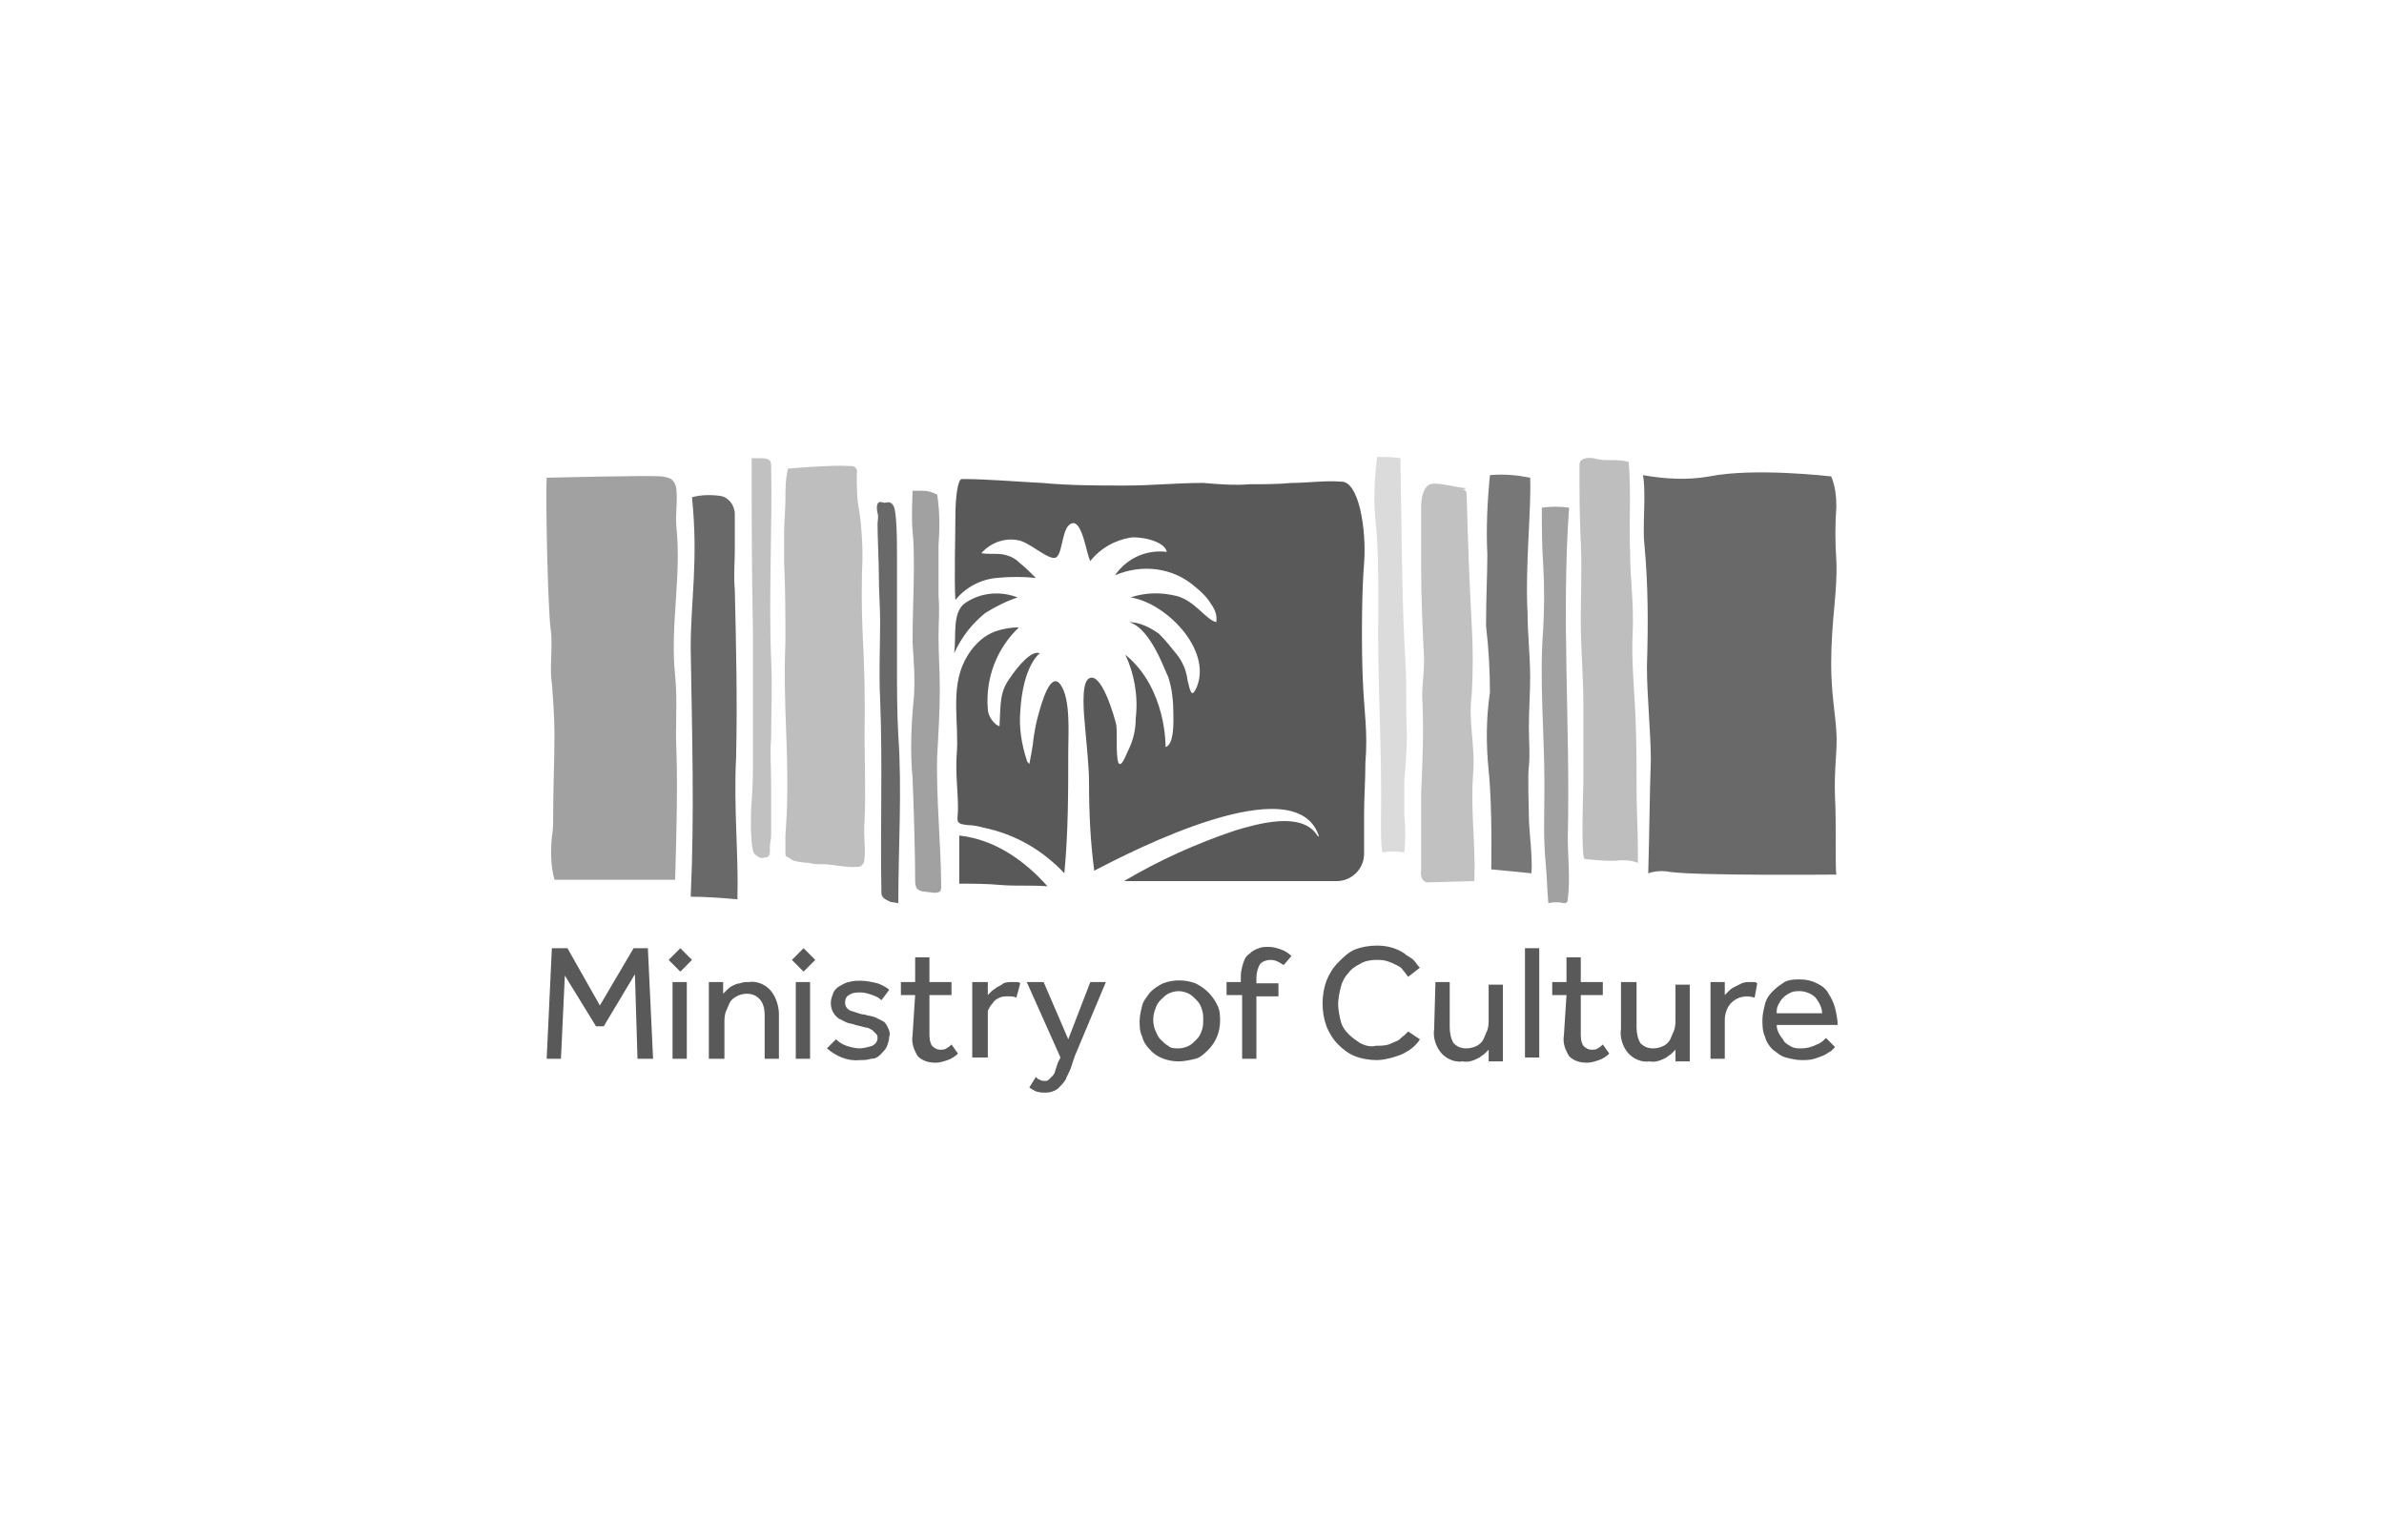 <svg xmlns="http://www.w3.org/2000/svg" xmlns:xlink="http://www.w3.org/1999/xlink" width="240px" height="155px" viewBox="0 0 240 155"><title>ministry of culture english</title><g id="Page-1" stroke="none" stroke-width="1" fill="none" fill-rule="evenodd"><g id="Client-Logos-Copy" transform="translate(-320, -19)"><g id="ministry-of-culture-english" transform="translate(320, 19)"><rect id="Rectangle-Copy" fill="#FFFFFF" x="0" y="0" width="240" height="155"></rect><g id="Ministry-of-Culture-KSA-" opacity="0.747" transform="translate(55, 46)" fill-rule="nonzero"><polygon id="Path" fill="#222222" points="0.557 49.46 2.125 49.46 5.39 55.224 8.786 49.46 10.223 49.46 10.745 60.594 9.178 60.594 8.917 52.08 5.782 57.319 4.998 57.319 1.863 52.211 1.472 60.594 0.035 60.594"></polygon><path d="M13.488,49.46 L14.664,50.639 L13.488,51.818 L12.313,50.639 L13.488,49.46 Z M12.705,52.866 L14.142,52.866 L14.142,60.594 L12.705,60.594 L12.705,52.866 Z" id="Shape" fill="#222222"></path><path d="M16.362,60.594 L16.362,53.39 C16.362,53.259 16.362,53.128 16.362,52.866 L17.799,52.866 L17.799,54.045 C17.929,53.914 18.06,53.783 18.191,53.652 C18.321,53.521 18.452,53.39 18.713,53.259 C18.974,53.128 19.236,52.997 19.497,52.997 C19.758,52.866 20.15,52.866 20.411,52.866 C21.195,52.735 22.109,53.128 22.632,53.783 C23.154,54.438 23.415,55.355 23.415,56.141 L23.415,60.594 L21.979,60.594 L21.979,56.141 C21.979,55.617 21.848,54.962 21.456,54.569 C21.064,54.176 20.672,54.045 20.15,54.045 C19.497,54.045 18.713,54.438 18.452,54.962 C18.321,55.224 18.191,55.617 18.06,55.879 C17.929,56.272 17.929,56.665 17.929,56.927 L17.929,60.594 L16.362,60.594 Z" id="Path" fill="#222222"></path><path d="M25.897,49.46 L27.073,50.639 L25.897,51.818 L24.722,50.639 L25.897,49.46 Z M25.113,52.866 L26.55,52.866 L26.55,60.594 L25.113,60.594 L25.113,52.866 Z" id="Shape" fill="#222222"></path><path d="M29.163,58.629 C29.424,58.891 29.816,59.153 30.208,59.284 C30.599,59.415 31.122,59.546 31.514,59.546 C31.906,59.546 32.428,59.415 32.82,59.284 C33.081,59.153 33.342,58.891 33.342,58.498 C33.342,58.367 33.342,58.236 33.212,58.105 C33.081,57.974 32.951,57.843 32.82,57.712 C32.559,57.581 32.428,57.45 32.167,57.45 L31.122,57.188 C30.861,57.058 30.469,57.058 30.208,56.927 C29.946,56.796 29.685,56.665 29.424,56.534 C28.901,56.141 28.64,55.617 28.64,54.962 C28.64,54.569 28.771,54.307 28.901,53.914 C29.032,53.652 29.293,53.39 29.554,53.259 C29.816,53.128 30.208,52.866 30.469,52.866 C30.861,52.735 31.253,52.735 31.644,52.735 C32.167,52.735 32.82,52.866 33.342,52.997 C33.734,53.128 34.257,53.39 34.518,53.652 L33.734,54.7 C33.473,54.438 33.212,54.307 32.82,54.176 C32.428,54.045 32.036,53.914 31.644,53.914 C31.253,53.914 30.861,53.914 30.469,54.176 C30.208,54.307 30.077,54.569 30.077,54.962 C30.077,55.355 30.338,55.617 30.599,55.748 C31.122,55.879 31.644,56.141 32.036,56.141 C32.428,56.272 32.689,56.272 33.081,56.403 C33.342,56.534 33.604,56.665 33.865,56.796 C34.126,56.927 34.257,57.188 34.387,57.45 C34.518,57.712 34.649,58.105 34.518,58.367 C34.518,58.76 34.387,59.022 34.257,59.415 C34.126,59.677 33.865,59.939 33.604,60.201 C33.342,60.463 33.081,60.594 32.689,60.594 C32.297,60.725 31.906,60.725 31.514,60.725 C30.338,60.856 29.163,60.332 28.248,59.546 L29.163,58.629 Z" id="Path" fill="#222222"></path><path d="M37.13,54.176 L35.694,54.176 L35.694,52.866 L37.13,52.866 L37.13,50.377 L38.567,50.377 L38.567,52.866 L40.788,52.866 L40.788,54.176 L38.567,54.176 L38.567,57.974 C38.567,58.367 38.567,58.891 38.828,59.284 C39.09,59.546 39.351,59.677 39.612,59.677 C39.873,59.677 40.135,59.677 40.265,59.546 C40.526,59.415 40.657,59.284 40.788,59.153 L41.441,60.07 C41.18,60.332 40.788,60.594 40.396,60.725 C40.004,60.856 39.612,60.987 39.22,60.987 C38.567,60.987 37.914,60.856 37.392,60.332 C37,59.677 36.738,59.022 36.869,58.236 L37.13,54.176 Z" id="Path" fill="#222222"></path><path d="M42.878,60.594 L42.878,53.39 C42.878,53.259 42.878,53.128 42.878,52.866 L44.445,52.866 L44.445,54.176 C44.576,54.045 44.706,53.914 44.837,53.783 C44.967,53.652 45.229,53.521 45.359,53.39 C45.621,53.259 45.882,53.128 46.012,52.997 C46.274,52.866 46.665,52.866 46.927,52.866 L47.319,52.866 C47.449,52.866 47.58,52.866 47.71,52.997 L47.319,54.438 C47.057,54.307 46.796,54.307 46.535,54.307 C46.274,54.307 45.882,54.307 45.621,54.438 C45.359,54.569 45.098,54.7 44.967,54.962 C44.706,55.224 44.576,55.486 44.445,55.748 C44.445,55.879 44.445,56.272 44.445,56.534 L44.445,60.463 L42.878,60.463 L42.878,60.594 Z" id="Path" fill="#222222"></path><path d="M49.278,62.428 C49.408,62.559 49.539,62.69 49.67,62.69 C49.8,62.821 50.062,62.821 50.192,62.821 C50.323,62.821 50.453,62.821 50.584,62.69 C50.715,62.559 50.845,62.428 50.976,62.297 C51.107,62.166 51.237,61.904 51.237,61.773 L51.498,60.987 L51.76,60.463 L48.364,52.866 L50.062,52.866 L52.543,58.629 L54.764,52.866 L56.331,52.866 L53.196,60.332 C53.066,60.725 52.935,61.118 52.805,61.511 C52.674,61.904 52.413,62.297 52.282,62.69 C52.021,63.083 51.76,63.345 51.498,63.607 C51.107,63.869 50.715,64 50.323,64 C49.931,64 49.67,64 49.278,63.869 C49.017,63.738 48.755,63.607 48.625,63.476 L49.278,62.428 Z" id="Path" fill="#222222"></path><path d="M63.646,60.856 C62.601,60.856 61.425,60.463 60.772,59.677 C60.38,59.284 60.119,58.891 59.989,58.367 C59.727,57.843 59.727,57.319 59.727,56.796 C59.727,56.272 59.858,55.748 59.989,55.224 C60.119,54.7 60.511,54.307 60.772,53.914 C61.164,53.521 61.556,53.259 62.078,52.997 C63.123,52.604 64.299,52.604 65.344,52.997 C65.866,53.259 66.258,53.521 66.65,53.914 C67.042,54.307 67.303,54.7 67.564,55.224 C67.826,55.748 67.826,56.272 67.826,56.796 C67.826,57.843 67.434,58.891 66.65,59.677 C66.258,60.07 65.866,60.463 65.344,60.594 C64.821,60.725 64.168,60.856 63.646,60.856 M63.646,59.546 C64.038,59.546 64.43,59.415 64.691,59.284 C64.952,59.153 65.213,58.891 65.475,58.629 C65.736,58.367 65.866,58.105 65.997,57.712 C66.128,57.319 66.128,57.058 66.128,56.665 C66.128,56.272 66.128,56.01 65.997,55.617 C65.866,55.224 65.736,54.962 65.475,54.7 C65.213,54.438 64.952,54.176 64.691,54.045 C64.43,53.914 64.038,53.783 63.646,53.783 C63.254,53.783 62.862,53.914 62.601,54.045 C62.34,54.176 62.078,54.438 61.817,54.7 C61.556,54.962 61.425,55.224 61.295,55.617 C61.034,56.272 61.034,57.058 61.295,57.712 C61.425,57.974 61.556,58.367 61.817,58.629 C62.078,58.891 62.34,59.153 62.601,59.284 C62.862,59.546 63.254,59.546 63.646,59.546" id="Shape" fill="#222222"></path><path d="M69.916,54.176 L68.479,54.176 L68.479,52.866 L69.916,52.866 L69.916,52.211 C69.916,51.818 70.046,51.294 70.177,50.901 C70.307,50.508 70.438,50.246 70.83,49.984 C71.091,49.722 71.352,49.591 71.744,49.46 C72.005,49.329 72.397,49.329 72.789,49.329 C73.181,49.329 73.573,49.46 73.965,49.591 C74.357,49.722 74.748,49.984 75.01,50.246 L74.226,51.163 C73.834,50.901 73.442,50.639 72.92,50.639 C72.528,50.639 72.136,50.77 71.875,51.032 C71.614,51.425 71.483,51.949 71.483,52.473 L71.483,52.997 L73.703,52.997 L73.703,54.307 L71.483,54.307 L71.483,60.594 L70.046,60.594 L70.046,54.176 L69.916,54.176 Z" id="Path" fill="#222222"></path><path d="M87.941,58.629 C87.81,58.891 87.549,59.153 87.418,59.284 C87.157,59.546 86.765,59.808 86.504,59.939 C86.112,60.201 85.59,60.332 85.198,60.463 C84.675,60.594 84.153,60.725 83.63,60.725 C82.847,60.725 82.063,60.594 81.41,60.332 C80.757,60.07 80.234,59.677 79.712,59.153 C79.189,58.629 78.798,57.974 78.536,57.319 C78.014,55.879 78.014,54.176 78.536,52.735 C78.798,52.08 79.189,51.425 79.712,50.901 C80.234,50.377 80.757,49.853 81.41,49.591 C82.063,49.329 82.847,49.198 83.63,49.198 C84.675,49.198 85.59,49.46 86.373,49.984 C86.635,50.246 87.027,50.377 87.288,50.639 C87.549,50.901 87.68,51.163 87.941,51.425 L86.765,52.342 C86.635,52.211 86.504,51.949 86.243,51.687 C86.112,51.425 85.851,51.294 85.59,51.163 C85.329,51.032 85.067,50.901 84.675,50.77 C84.284,50.639 83.892,50.639 83.5,50.639 C82.977,50.639 82.324,50.77 81.932,51.032 C81.41,51.294 81.018,51.556 80.757,51.949 C80.365,52.342 80.104,52.866 79.973,53.39 C79.843,53.914 79.712,54.569 79.712,55.093 C79.712,55.617 79.843,56.272 79.973,56.796 C80.104,57.319 80.365,57.712 80.757,58.105 C81.149,58.498 81.541,58.76 81.932,59.022 C82.455,59.284 82.977,59.415 83.5,59.284 C83.892,59.284 84.414,59.284 84.806,59.153 C85.067,59.022 85.459,58.891 85.72,58.76 C85.982,58.629 86.112,58.367 86.373,58.236 L86.765,57.843 L87.941,58.629 Z" id="Path" fill="#222222"></path><path d="M89.508,52.866 L90.945,52.866 L90.945,57.45 C90.945,57.974 91.076,58.629 91.337,59.022 C91.729,59.415 92.121,59.546 92.643,59.546 C93.035,59.546 93.427,59.415 93.688,59.284 C93.949,59.153 94.211,58.891 94.341,58.629 C94.472,58.367 94.602,57.974 94.733,57.712 C94.864,57.319 94.864,56.927 94.864,56.665 L94.864,53.128 L96.3,53.128 L96.3,60.332 C96.3,60.463 96.3,60.594 96.3,60.856 L94.864,60.856 L94.864,59.677 C94.733,59.808 94.602,59.939 94.472,60.07 C94.341,60.201 94.08,60.332 93.949,60.463 C93.427,60.725 92.904,60.987 92.251,60.856 C91.468,60.987 90.553,60.594 90.031,59.939 C89.508,59.284 89.247,58.367 89.378,57.581 L89.508,52.866 Z" id="Path" fill="#222222"></path><rect id="Rectangle" fill="#222222" x="98.521" y="49.46" width="1.437" height="11.003"></rect><path d="M102.701,54.176 L101.264,54.176 L101.264,52.866 L102.701,52.866 L102.701,50.377 L104.138,50.377 L104.138,52.866 L106.358,52.866 L106.358,54.176 L104.138,54.176 L104.138,57.974 C104.138,58.367 104.138,58.891 104.399,59.284 C104.66,59.546 104.921,59.677 105.183,59.677 C105.444,59.677 105.705,59.677 105.836,59.546 C106.097,59.415 106.227,59.284 106.358,59.153 L107.011,60.07 C106.75,60.332 106.358,60.594 105.966,60.725 C105.574,60.856 105.183,60.987 104.791,60.987 C104.138,60.987 103.484,60.856 102.962,60.332 C102.57,59.677 102.309,59.022 102.44,58.236 L102.701,54.176 Z" id="Path" fill="#222222"></path><path d="M108.187,52.866 L109.754,52.866 L109.754,57.45 C109.754,57.974 109.885,58.629 110.146,59.022 C110.538,59.415 110.93,59.546 111.452,59.546 C111.844,59.546 112.236,59.415 112.497,59.284 C112.758,59.153 113.02,58.891 113.15,58.629 C113.281,58.367 113.411,57.974 113.542,57.712 C113.673,57.319 113.673,56.927 113.673,56.665 L113.673,53.128 L115.11,53.128 L115.11,60.332 C115.11,60.463 115.11,60.594 115.11,60.856 L113.673,60.856 L113.673,59.677 C113.542,59.808 113.411,59.939 113.281,60.07 C113.15,60.201 112.889,60.332 112.758,60.463 C112.236,60.725 111.713,60.987 111.06,60.856 C110.277,60.987 109.362,60.594 108.84,59.939 C108.317,59.284 108.056,58.367 108.187,57.581 L108.187,52.866 Z" id="Path" fill="#222222"></path><path d="M117.199,60.594 L117.199,53.39 C117.199,53.259 117.199,53.128 117.199,52.866 L118.636,52.866 L118.636,54.176 C118.767,54.045 118.897,53.914 119.028,53.783 C119.159,53.652 119.289,53.521 119.551,53.39 C119.812,53.259 120.073,53.128 120.334,52.997 C120.595,52.866 120.987,52.866 121.249,52.866 L121.51,52.866 C121.64,52.866 121.771,52.866 121.902,52.997 L121.64,54.438 C120.857,54.176 119.942,54.307 119.289,54.962 C118.897,55.355 118.636,56.01 118.636,56.665 L118.636,60.594 L117.199,60.594 L117.199,60.594 Z" id="Path" fill="#222222"></path><path d="M129.739,59.415 C129.608,59.546 129.478,59.677 129.347,59.808 C129.086,59.939 128.955,60.07 128.694,60.201 C128.433,60.332 128.041,60.463 127.649,60.594 C127.257,60.725 126.735,60.725 126.343,60.725 C125.82,60.725 125.298,60.594 124.775,60.463 C124.253,60.332 123.861,59.939 123.469,59.677 C123.077,59.284 122.816,58.891 122.685,58.367 C122.424,57.843 122.424,57.188 122.424,56.665 C122.424,56.141 122.555,55.617 122.685,55.093 C122.816,54.569 123.077,54.176 123.469,53.783 C123.861,53.39 124.253,53.128 124.645,52.866 C125.167,52.604 125.69,52.604 126.212,52.604 C126.865,52.604 127.388,52.735 127.91,52.997 C128.433,53.259 128.824,53.521 129.086,54.045 C129.347,54.438 129.608,54.962 129.739,55.486 C129.869,56.01 130,56.665 130,57.188 L123.861,57.188 C123.861,57.581 123.992,57.843 124.122,58.105 C124.253,58.367 124.514,58.629 124.645,58.891 C124.906,59.153 125.167,59.284 125.428,59.415 C125.69,59.546 126.081,59.546 126.343,59.546 C126.865,59.546 127.388,59.415 127.91,59.153 C128.302,59.022 128.563,58.76 128.824,58.498 L129.739,59.415 Z M128.433,56.01 C128.433,55.486 128.171,54.962 127.779,54.438 C127.388,54.045 126.735,53.783 126.212,53.783 C125.951,53.783 125.559,53.783 125.298,53.914 C125.037,54.045 124.775,54.176 124.514,54.438 C124.253,54.7 124.122,54.962 123.992,55.224 C123.861,55.486 123.861,55.748 123.861,56.01 L128.433,56.01 Z" id="Shape" fill="#222222"></path><path d="M102.962,5.109 C102.178,16.112 103.093,27.115 102.831,38.249 C102.831,40.345 103.093,42.441 102.831,44.537 C102.831,44.799 102.701,44.93 102.44,44.93 C101.917,44.799 101.395,44.799 100.872,44.93 C100.741,43.489 100.741,42.31 100.611,41 C100.35,38.249 100.48,35.891 100.48,33.01 C100.48,27.77 99.958,22.53 100.35,17.422 C100.48,15.195 100.48,12.968 100.35,10.741 C100.219,8.907 100.219,6.942 100.219,5.109 C101.133,4.978 102.048,4.978 102.962,5.109" id="Path" fill="#828282"></path><path d="M11.66,1.965 C12.574,2.096 12.966,2.358 13.097,3.275 C13.227,4.847 12.966,5.633 13.097,7.073 C13.619,12.051 12.443,17.029 12.966,22.006 C13.227,24.626 12.966,26.984 13.097,29.604 C13.227,33.534 13.097,37.987 12.966,42.572 L0.818,42.572 C0.427,41.131 0.427,39.69 0.557,38.249 C0.688,37.594 0.688,36.808 0.688,36.153 C0.688,33.272 0.818,30.783 0.818,27.901 C0.818,26.198 0.688,24.495 0.557,22.792 C0.296,21.351 0.688,18.732 0.427,17.291 C0.165,15.195 -0.096,4.192 0.035,2.096 C0.035,2.096 10.223,1.834 11.66,1.965" id="Path" fill="#828282"></path><path d="M33.865,4.585 C33.212,4.323 33.212,5.109 33.342,5.633 C33.473,6.157 33.342,6.288 33.342,6.812 C33.342,7.859 33.473,10.741 33.473,11.789 C33.473,13.623 33.604,15.064 33.604,16.505 C33.604,19.125 33.473,21.744 33.604,24.364 C33.865,30.914 33.604,37.463 33.734,43.882 C33.734,44.406 34.126,44.537 34.649,44.799 L35.432,44.93 C35.432,39.428 35.824,33.534 35.432,28.032 C35.302,25.674 35.302,23.316 35.302,20.958 C35.302,18.601 35.302,16.505 35.302,14.278 C35.302,12.968 35.302,11.527 35.302,10.217 C35.302,8.514 35.302,5.371 34.91,4.847 C34.518,4.323 34.257,4.716 33.865,4.585" id="Path" fill="#373737"></path><path d="M21.848,40.345 C22.632,40.345 22.501,39.821 22.501,39.297 C22.501,38.773 22.632,38.642 22.632,38.118 C22.632,37.07 22.632,34.058 22.632,33.01 C22.632,31.176 22.501,29.735 22.632,28.294 C22.632,25.674 22.762,23.054 22.632,20.435 C22.37,13.885 22.762,7.204 22.632,0.786 C22.632,0.262 22.24,0.131 21.587,0.131 L20.672,0.131 C20.672,5.764 20.672,11.658 20.803,17.684 C20.803,20.042 20.803,21.875 20.803,24.102 C20.803,26.329 20.803,28.163 20.803,30.39 C20.803,31.569 20.803,32.879 20.672,34.581 C20.542,36.284 20.542,39.428 20.934,39.952 C21.195,40.214 21.587,40.476 21.848,40.345" id="Path" fill="#ACACAC"></path><path d="M37.914,43.751 C37.261,43.62 37.13,43.358 37.13,42.572 C37.13,40.214 37,35.367 36.869,32.355 C36.608,29.604 36.738,26.853 37,24.233 C37.13,22.399 37,20.565 36.869,18.732 C36.869,15.719 37,13.361 37,11.265 C37,9.955 37,8.776 36.869,7.466 C36.738,6.157 36.869,3.668 36.869,3.406 C37.261,3.406 37.522,3.406 37.914,3.406 C38.437,3.406 38.828,3.537 39.351,3.799 C39.612,5.502 39.612,7.204 39.481,8.907 C39.481,9.693 39.481,13.099 39.481,14.016 C39.612,15.326 39.481,16.767 39.481,18.077 C39.481,19.78 39.612,21.613 39.612,23.316 C39.612,25.543 39.481,27.77 39.351,29.997 C39.22,34.058 39.743,39.428 39.743,42.834 C39.743,43.489 39.873,43.882 39.09,43.882 L37.914,43.751" id="Path" fill="#828282"></path><path d="M99.174,41.917 C99.305,40.214 98.913,37.594 98.913,36.153 C98.913,35.367 98.782,32.093 98.913,31.176 C99.043,29.866 98.913,28.556 98.913,27.246 C98.913,25.543 99.043,23.84 99.043,22.137 C99.043,20.042 98.782,17.815 98.782,15.719 C98.521,11.134 99.174,5.24 99.043,2.096 C97.737,1.834 96.431,1.703 94.994,1.834 C94.733,4.454 94.602,7.204 94.733,9.824 C94.733,11.789 94.602,14.147 94.602,17.029 C94.864,19.256 94.994,21.482 94.994,23.709 C94.602,26.329 94.602,28.949 94.864,31.569 C95.256,35.367 95.125,41.524 95.125,41.524 L99.174,41.917 Z" id="Path" fill="#4A4A4A"></path><path d="M110.93,41.917 C111.06,37.332 111.06,34.45 111.191,30.521 C111.191,27.77 110.799,24.102 110.799,21.089 C110.93,16.898 110.93,12.837 110.538,8.776 C110.407,7.597 110.538,5.502 110.538,4.323 C110.538,3.537 110.538,2.62 110.407,1.834 C112.628,2.227 114.848,2.358 117.069,1.965 C121.64,1.048 129.347,1.965 129.347,1.965 C129.739,2.882 129.869,3.93 129.869,4.978 C129.739,6.812 129.739,8.645 129.869,10.479 C130,13.623 129.347,16.374 129.347,20.827 C129.347,23.709 129.739,25.674 129.869,27.639 C130,29.604 129.608,31.307 129.739,34.45 C129.869,36.415 129.739,41.524 129.869,42.048 C129.869,42.048 116.154,42.179 113.15,41.786 C112.497,41.655 111.713,41.655 110.93,41.917" id="Path" fill="#373737"></path><path d="M85.982,0.131 C86.112,7.073 86.112,14.671 86.504,20.958 C86.635,23.054 86.504,25.674 86.635,28.032 C86.635,29.08 86.504,31.176 86.373,32.617 C86.373,33.796 86.373,34.843 86.373,36.022 C86.504,37.332 86.504,38.511 86.373,39.821 C85.59,39.69 84.937,39.69 84.153,39.821 C84.022,38.904 84.022,37.987 84.022,37.07 C84.153,28.818 83.63,22.661 83.761,15.064 C83.761,12.575 83.761,9.169 83.5,6.681 C83.239,4.454 83.369,2.227 83.63,0 C84.414,0 85.198,0 85.982,0.131" id="Path" fill="#CFCFCF"></path><path d="M108.97,0.524 C109.232,4.061 108.97,6.419 109.101,9.562 C109.101,12.313 109.493,14.54 109.362,17.684 C109.232,20.304 109.493,23.054 109.624,25.674 C109.754,28.294 109.754,30.914 109.754,33.534 C109.754,35.498 109.885,37.332 109.885,39.428 C109.885,39.821 109.885,40.476 109.885,40.869 C109.232,40.607 108.709,40.607 108.187,40.607 C107.011,40.738 105.836,40.607 104.529,40.476 C104.138,40.345 104.399,33.272 104.399,32.748 C104.399,30.128 104.399,27.508 104.399,24.757 C104.399,22.137 104.138,19.256 104.138,16.505 C104.138,13.754 104.268,11.265 104.138,8.514 C104.007,5.764 104.007,3.537 104.007,0.786 C104.007,0.262 104.529,2.06779038e-15 105.444,0.131 C106.619,0.524 107.925,0.131 108.97,0.524" id="Path" fill="#A8A8A8"></path><path d="M17.538,3.93 C18.321,4.061 18.974,4.847 18.974,5.764 C18.974,7.073 18.974,8.252 18.974,9.431 C18.974,10.61 18.844,11.92 18.974,13.361 C19.105,18.994 19.236,24.364 19.105,30.259 C18.844,35.236 19.366,40.083 19.236,44.537 C17.799,44.406 15.97,44.275 14.533,44.275 C14.925,35.891 14.664,27.901 14.533,19.256 C14.533,14.409 15.317,10.479 14.664,4.061 C15.578,3.799 16.623,3.799 17.538,3.93" id="Path" fill="#373737"></path><path d="M82.194,22.399 C82.063,19.387 82.063,13.754 82.324,10.741 C82.586,7.335 81.802,2.358 79.973,2.489 C78.406,2.358 76.577,2.62 75.01,2.62 C73.703,2.751 72.136,2.751 70.83,2.751 C69.262,2.882 67.695,2.751 66.128,2.62 C63.385,2.62 61.034,2.882 58.291,2.882 C55.548,2.882 52.674,2.882 49.931,2.62 C47.188,2.489 44.445,2.227 41.833,2.227 C41.441,2.227 41.18,3.93 41.18,6.026 C41.18,8.121 41.049,12.313 41.18,14.409 C42.224,13.099 43.792,12.313 45.359,12.182 C46.665,12.051 47.972,12.051 49.278,12.182 C48.755,11.658 48.233,11.134 47.58,10.61 C47.188,10.217 46.665,9.955 46.012,9.824 C45.359,9.693 44.576,9.824 43.792,9.693 C44.706,8.645 46.143,8.121 47.449,8.383 C48.625,8.514 50.715,10.61 51.368,10.086 C52.021,9.562 51.89,6.942 52.935,6.681 C53.98,6.419 54.372,9.824 54.764,10.479 C55.809,9.169 57.246,8.383 58.813,8.121 C59.597,7.99 62.209,8.383 62.47,9.562 C60.38,9.3 58.421,10.217 57.246,11.92 C59.989,10.741 63.123,11.134 65.344,13.099 C65.997,13.623 66.519,14.147 66.911,14.802 C67.303,15.326 67.564,15.981 67.434,16.636 C66.389,16.374 65.344,14.54 63.515,14.016 C61.948,13.623 60.38,13.623 58.813,14.147 C62.34,14.671 67.042,19.387 65.475,23.185 C64.952,24.364 64.821,23.578 64.56,22.53 C64.43,21.482 64.038,20.565 63.385,19.78 C62.862,19.125 62.34,18.47 61.687,17.815 C60.772,17.16 59.727,16.636 58.682,16.636 C60.903,17.291 62.34,21.744 62.601,22.137 C62.993,23.316 63.123,24.626 63.123,25.805 C63.123,26.46 63.254,28.949 62.34,29.211 C62.34,29.211 62.47,23.316 58.291,19.911 C59.205,21.875 59.597,24.102 59.335,26.329 C59.335,27.508 59.074,28.556 58.552,29.604 C58.421,29.866 58.029,30.914 57.768,30.914 C57.246,31.045 57.507,27.639 57.376,26.984 C57.246,26.329 55.809,21.22 54.503,22.399 C53.85,23.054 54.111,25.936 54.241,27.246 C54.372,28.818 54.633,31.176 54.633,32.748 C54.633,35.76 54.764,38.642 55.156,41.655 C58.944,39.69 75.402,31.176 77.753,38.118 C77.753,38.38 77.622,38.118 77.622,38.118 L77.622,38.118 C76.055,35.629 71.614,36.939 69.393,37.594 C65.475,38.904 61.687,40.607 58.16,42.703 L79.581,42.703 C81.018,42.703 82.324,41.524 82.324,39.952 C82.324,39.952 82.324,39.952 82.324,39.821 C82.324,38.642 82.324,37.332 82.324,35.891 C82.324,34.45 82.455,32.486 82.455,30.783 C82.716,27.639 82.324,25.674 82.194,22.399 M49.539,25.936 C49.278,26.853 49.147,27.639 49.017,28.556 C49.017,28.949 48.625,30.914 48.625,30.914 C48.494,30.783 48.364,30.652 48.364,30.521 C47.841,28.949 47.58,27.246 47.71,25.674 C47.972,20.958 49.67,19.78 49.67,19.78 C48.886,19.387 47.449,21.089 46.665,22.268 C45.621,23.709 45.751,24.757 45.621,27.115 C45.098,26.984 44.445,26.067 44.445,25.412 C44.184,22.268 45.359,19.256 47.58,17.16 C46.796,17.16 46.012,17.291 45.229,17.553 C43.792,18.077 42.747,19.256 42.094,20.565 C40.657,23.447 41.571,26.853 41.31,29.997 C41.18,31.831 41.441,33.665 41.441,35.367 C41.441,36.677 41.049,36.939 42.486,37.07 C43.008,37.07 43.531,37.201 44.053,37.332 C47.188,37.987 49.931,39.559 52.151,41.917 C52.543,37.725 52.543,33.796 52.543,29.604 C52.543,27.901 52.805,24.364 51.76,22.923 C50.715,21.482 49.8,25.019 49.539,25.936 M41.571,38.118 C41.571,39.69 41.571,41 41.571,42.965 C43.008,42.965 44.314,42.965 45.751,43.096 C47.319,43.227 48.886,43.096 50.453,43.227 C48.233,40.738 45.229,38.511 41.571,38.118 M44.184,15.719 C45.229,15.064 46.274,14.54 47.449,14.147 C45.751,13.492 43.792,13.623 42.224,14.671 C40.788,15.588 41.31,18.077 41.049,19.78 C41.833,18.077 42.878,16.767 44.184,15.719" id="Shape" fill="#222222"></path><path d="M92.251,3.275 C92.513,3.275 92.643,3.537 92.643,3.668 C92.774,8.252 92.904,12.313 93.166,17.029 C93.296,19.256 93.296,21.613 93.166,23.84 C92.774,26.722 93.557,29.08 93.296,31.962 C93.035,35.76 93.557,38.904 93.427,42.703 L88.725,42.834 C88.333,42.834 87.941,42.441 88.072,41.524 C88.072,40.607 88.072,36.677 88.072,33.796 C88.202,30.783 88.333,27.77 88.202,24.757 C88.072,23.185 88.463,21.482 88.333,19.78 C88.202,16.898 88.072,14.278 88.072,11.265 C88.072,9.562 88.072,6.812 88.072,5.109 C88.072,3.93 88.333,3.013 88.986,2.751 C89.639,2.489 91.859,3.144 92.643,3.144" id="Path" fill="#ACACAC"></path><path d="M24.069,38.118 C24.069,39.166 24.069,39.559 24.069,39.952 C24.069,40.345 24.33,40.214 24.591,40.476 C24.852,40.738 26.028,40.869 26.42,40.869 C26.812,41 27.203,41 27.726,41 C28.901,41 30.208,41.393 31.383,41.262 C31.383,41.262 31.514,41.262 31.514,41.262 C31.906,41.131 32.036,40.738 32.036,40.345 C32.167,39.297 31.906,38.38 32.036,36.546 C32.167,34.712 32.036,29.473 32.036,28.294 C32.167,18.994 31.644,18.732 31.775,11.527 C31.906,9.562 31.775,7.466 31.514,5.502 C31.253,4.323 31.253,3.013 31.253,1.703 C31.383,1.31 31.122,0.917 30.73,0.917 C30.73,0.917 30.73,0.917 30.599,0.917 C28.64,0.786 24.33,1.179 24.33,1.179 C24.069,2.227 24.069,3.275 24.069,4.323 C24.069,5.24 23.938,6.681 23.938,7.597 C23.938,8.514 23.938,9.562 23.938,10.61 C24.069,13.23 24.069,15.981 24.069,18.601 C23.807,25.412 24.46,29.342 24.199,36.022 L24.069,38.118 Z" id="Path" fill="#A8A8A8"></path></g></g></g></g></svg>